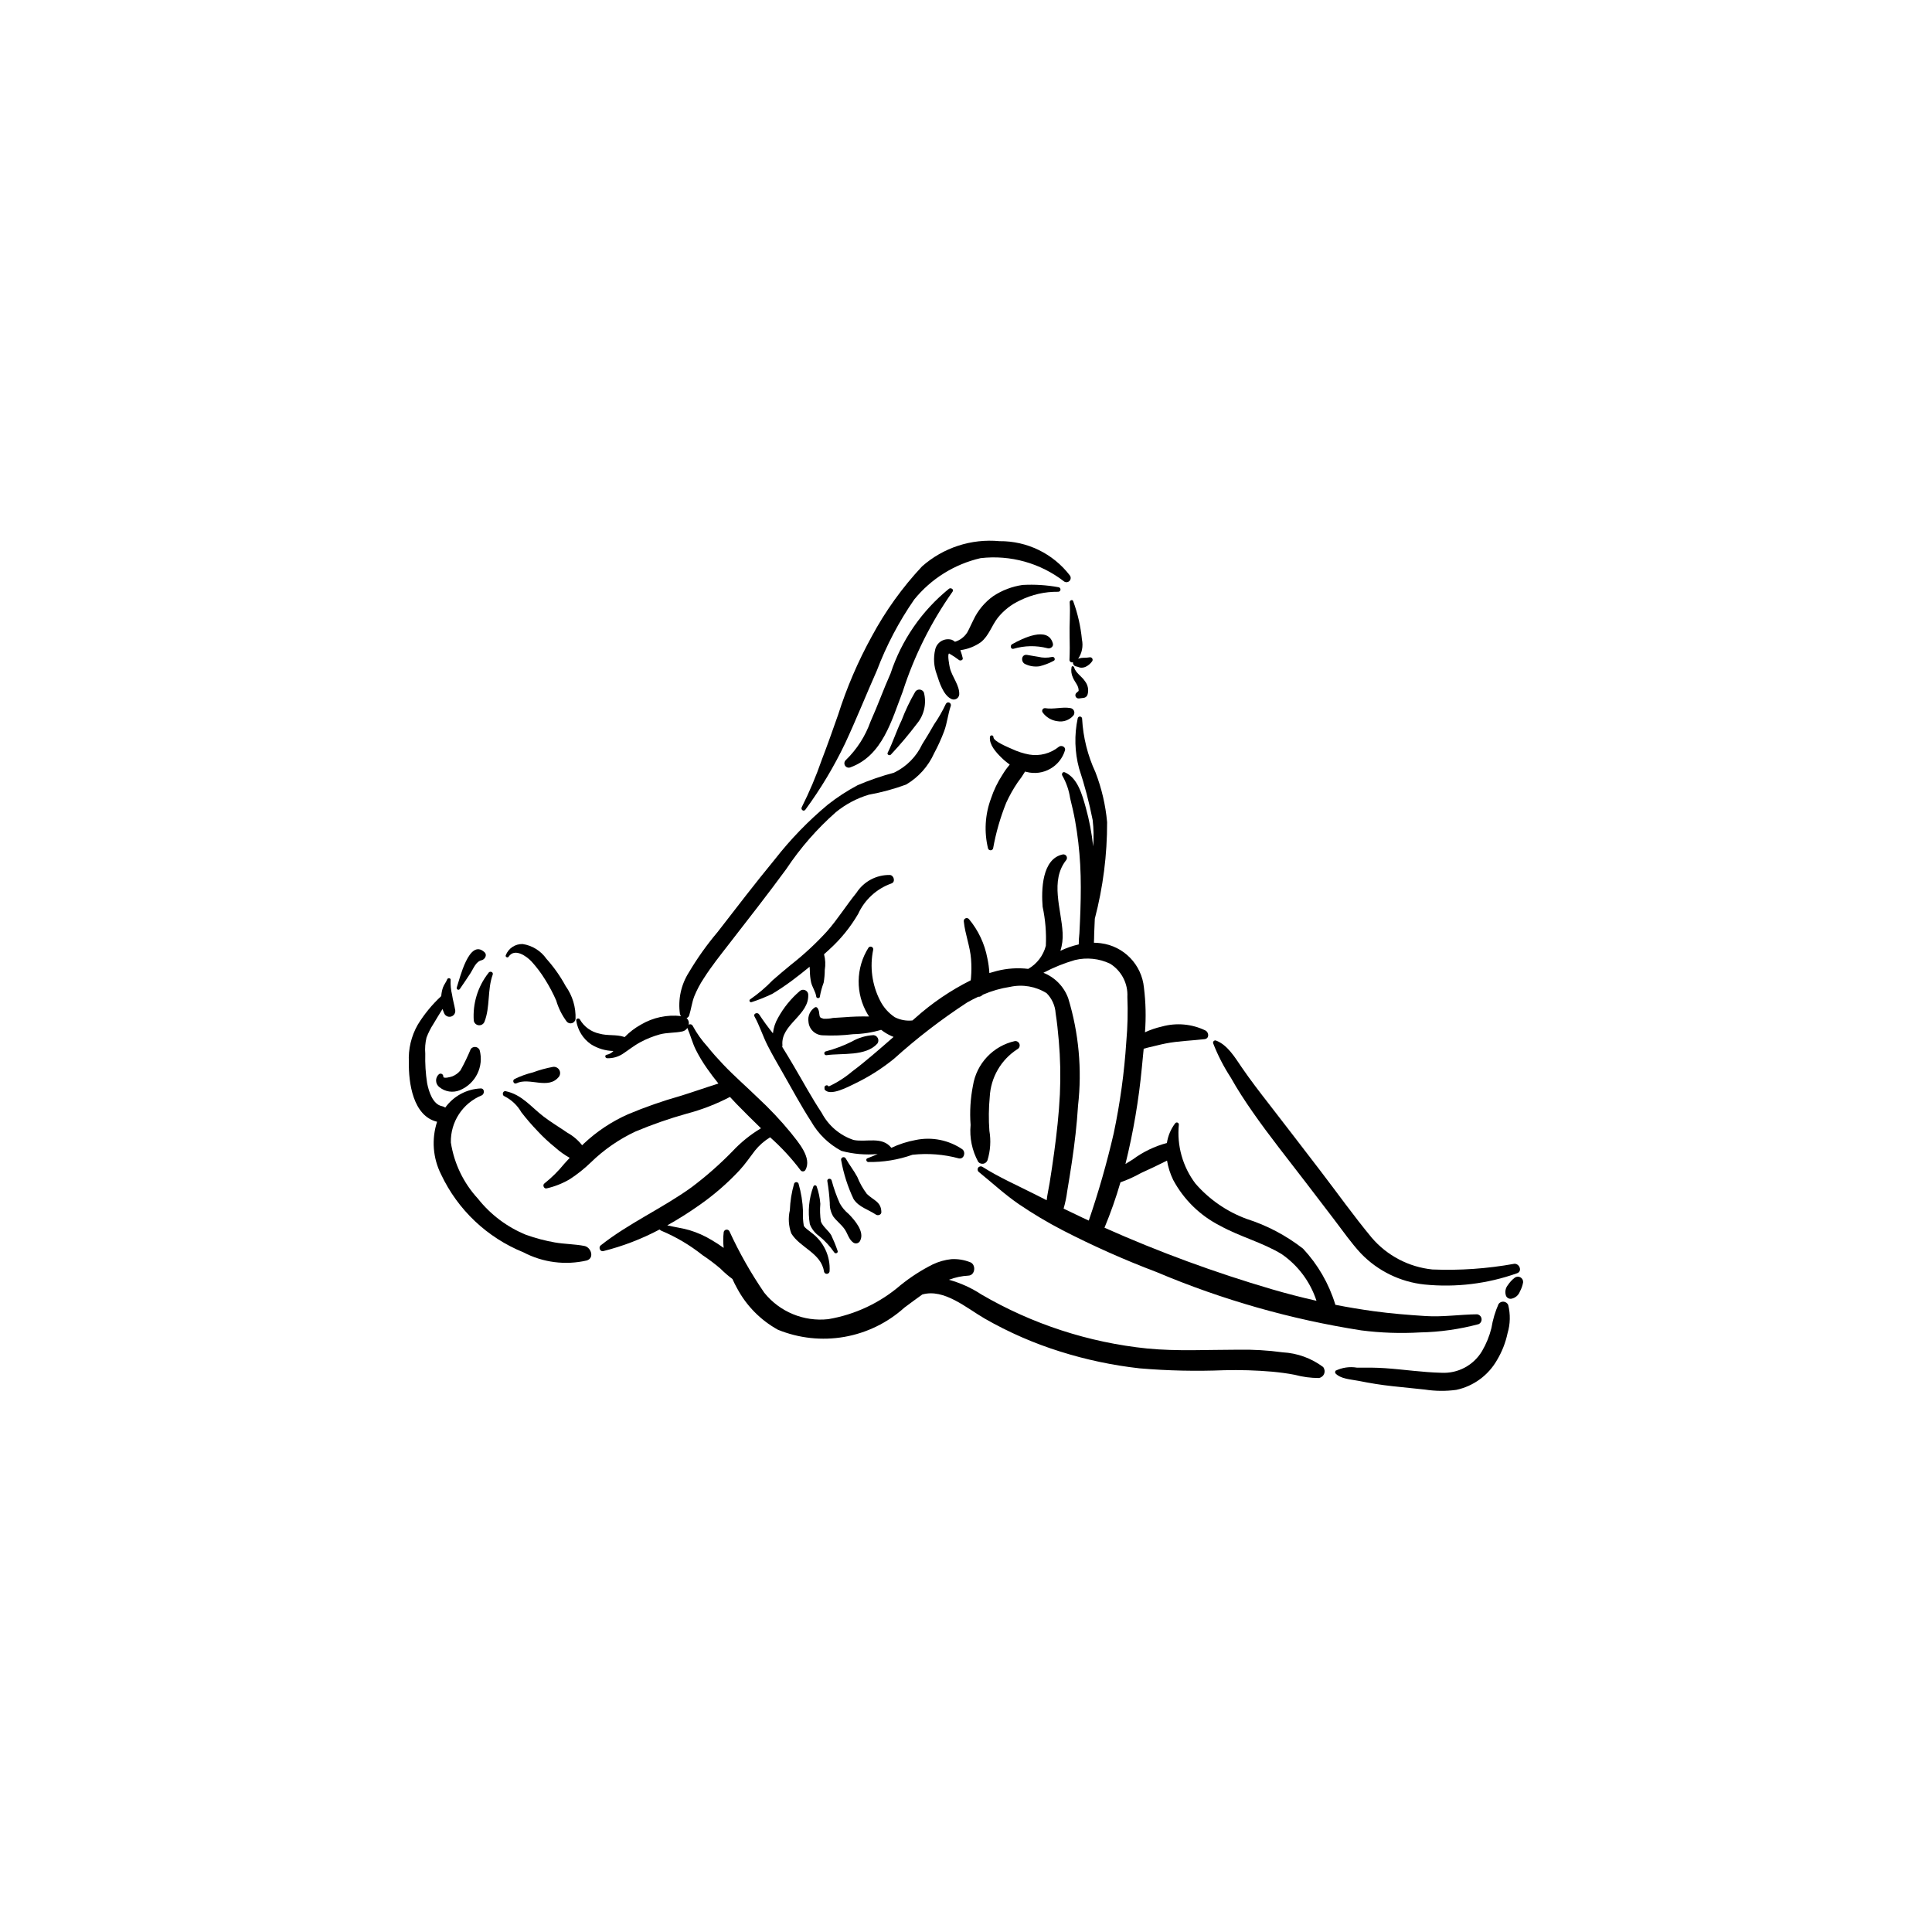 <?xml version="1.0" encoding="UTF-8"?>
<!-- Uploaded to: SVG Repo, www.svgrepo.com, Generator: SVG Repo Mixer Tools -->
<svg fill="#000000" width="800px" height="800px" version="1.1" viewBox="144 144 512 512" xmlns="http://www.w3.org/2000/svg">
 <g>
  <path d="m358.92 470.59c-0.527-0.484-1.676-1.156-1.914-1.801-0.207-1.242-0.273-2.504-0.199-3.762-0.098-2.5-0.496-4.981-1.195-7.387-0.109-0.227-0.34-0.371-0.594-0.363-0.254 0.008-0.477 0.164-0.57 0.398-0.664 2.293-1.043 4.66-1.129 7.043-0.477 2.039-0.344 4.172 0.375 6.141 2.301 3.812 7.93 5.191 8.676 10.121v-0.004c0.066 0.363 0.387 0.617 0.754 0.609 0.367-0.012 0.672-0.285 0.723-0.652 0.254-4.066-1.609-7.977-4.926-10.344z"/>
  <path d="m365.96 475.45c-0.48-1.398-1.039-2.769-1.672-4.106-0.746-1.254-2.277-2.328-2.738-3.617v0.004c-0.242-1.555-0.293-3.133-0.156-4.703-0.113-1.586-0.445-3.152-0.984-4.648-0.078-0.168-0.246-0.27-0.43-0.266s-0.344 0.121-0.414 0.289c-1.195 3.191-1.523 6.644-0.953 10.004 0.484 1.273 1.336 2.367 2.449 3.148 1.527 1.234 2.871 2.68 3.984 4.297 0.305 0.562 1.188 0.191 0.914-0.402z"/>
  <path d="m368.93 465.74c-0.965-0.781-1.766-1.742-2.371-2.824-0.879-1.965-1.602-3.992-2.156-6.07-0.188-0.711-1.293-0.566-1.148 0.184v-0.004c0.324 1.926 0.539 3.867 0.648 5.816-0.039 1.25 0.285 2.484 0.926 3.555 0.887 1.211 2.133 2.102 3 3.344 0.84 1.203 1.086 2.699 2.316 3.566h0.004c0.309 0.207 0.695 0.266 1.051 0.156 0.355-0.109 0.641-0.375 0.777-0.723 1.18-2.359-1.504-5.426-3.047-7z"/>
  <path d="m373.71 460.38c-1.039-1.379-1.891-2.894-2.527-4.5-0.91-1.688-2.106-3.18-3.031-4.836v-0.004c-0.152-0.324-0.539-0.469-0.871-0.324-0.328 0.148-0.48 0.531-0.344 0.863 0.637 3.523 1.734 6.945 3.269 10.18 1.375 2.152 3.91 2.769 5.918 4.125 0.52 0.352 1.453 0.066 1.445-0.656-0.043-2.824-2.148-3.125-3.859-4.848z"/>
  <path d="m379.84 375.88c-3.582-0.074-6.945 1.719-8.879 4.734-2.734 3.359-5.004 7.055-7.887 10.301-2.941 3.203-6.141 6.16-9.566 8.84-1.633 1.324-3.211 2.695-4.801 4.066v0.004c-1.781 1.848-3.738 3.512-5.848 4.973-0.207 0.098-0.301 0.344-0.207 0.551 0.094 0.211 0.336 0.309 0.547 0.219 1.883-0.605 3.719-1.344 5.5-2.207 1.809-1.09 3.582-2.297 5.277-3.559 1.555-1.16 3.082-2.363 4.582-3.606l0.074 1.254-0.004 0.004c0.016 0.957 0.121 1.914 0.316 2.856 0.293 1.277 1.211 2.512 1.367 3.797 0.066 0.543 0.965 0.535 0.973-0.027h-0.004c0.219-1.246 0.555-2.469 0.996-3.652 0.195-1.117 0.297-2.246 0.297-3.375 0.234-1.387 0.168-2.805-0.195-4.16l1.438-1.309v-0.004c3.004-2.719 5.57-5.887 7.609-9.387 1.719-3.758 4.883-6.66 8.773-8.051 1.176-0.352 0.738-2.168-0.359-2.262z"/>
  <path d="m399.02 448.57c-3.617-2.461-8.078-3.344-12.359-2.457-2.231 0.41-4.398 1.109-6.449 2.074-2.457-3.137-6.641-1.41-9.988-2.078-3.652-1.215-6.691-3.801-8.477-7.215-2.703-4.066-5.027-8.41-7.516-12.609-0.961-1.625-1.926-3.246-2.93-4.848l0.051-0.441c-0.531-5.559 7.254-7.973 6.824-13.57l0.004 0.004c-0.082-0.473-0.406-0.867-0.855-1.039s-0.953-0.094-1.328 0.207c-2.356 2.008-4.324 4.426-5.812 7.137-0.73 1.258-1.191 2.656-1.352 4.102-1.297-1.602-2.512-3.266-3.641-4.988-0.441-0.723-1.664-0.227-1.234 0.547 1.352 2.441 2.184 5.156 3.453 7.652 1.273 2.508 2.688 4.934 4.086 7.371 2.445 4.269 4.777 8.641 7.453 12.77l-0.004-0.004c1.887 3.316 4.676 6.027 8.043 7.816 3.125 0.836 6.371 1.117 9.594 0.832-0.887 0.395-1.781 0.777-2.695 1.113-0.523 0.195-0.32 0.922 0.16 1 4.004 0.07 7.988-0.582 11.766-1.922 4.125-0.445 8.297-0.121 12.301 0.965 1.383 0.258 1.891-1.664 0.906-2.418z"/>
  <path d="m543.69 489.82c-0.219-0.48-0.676-0.809-1.203-0.863-0.523-0.051-1.039 0.18-1.348 0.605-0.902 2.039-1.539 4.184-1.895 6.379-0.527 2.137-1.363 4.188-2.473 6.086-2.238 3.785-6.394 6.008-10.785 5.773-4.988-0.117-9.977-0.879-14.957-1.219-2.481-0.168-4.945-0.168-7.43-0.145l0.004 0.004c-1.949-0.328-3.953-0.031-5.723 0.844l-0.059 0.574c1.402 1.625 4.277 1.688 6.258 2.09 2.981 0.605 5.934 1.082 8.957 1.406 2.863 0.309 5.731 0.602 8.594 0.898 2.754 0.426 5.555 0.453 8.316 0.074 4.551-0.977 8.473-3.848 10.777-7.891 1.32-2.203 2.266-4.609 2.797-7.121 0.73-2.438 0.785-5.027 0.168-7.496z"/>
  <path d="m298.88 474.19c-2.586-0.5-5.223-0.48-7.824-0.926h0.004c-2.59-0.457-5.133-1.125-7.609-2.004-5.019-2.039-9.426-5.344-12.789-9.594-3.824-4.141-6.324-9.328-7.18-14.898-0.121-5.469 3.148-10.445 8.219-12.504 0.754-0.402 0.746-1.812-0.289-1.82h-0.004c-3.746 0.16-7.215 2.031-9.41 5.074-0.27-0.188-0.578-0.316-0.902-0.379-2.434-0.484-3.496-3.988-3.902-6.082-0.402-2.586-0.566-5.203-0.492-7.82-0.121-1.434-0.008-2.875 0.328-4.269 0.484-1.277 1.102-2.5 1.844-3.644 0.77-1.324 1.59-2.613 2.387-3.914l0.469 1.176h0.004c0.324 0.68 1.098 1.023 1.82 0.809 0.723-0.211 1.188-0.918 1.09-1.668-0.23-1.383-0.648-2.727-0.84-4.113-0.312-1.27-0.441-2.578-0.379-3.883 0.102-0.531-0.715-0.691-0.902-0.211-0.309 0.797-0.867 1.41-1.152 2.231-0.238 0.719-0.387 1.461-0.434 2.219-2.41 2.231-4.504 4.777-6.219 7.574-1.73 3.023-2.551 6.484-2.363 9.961-0.102 5.43 1.098 14.27 7.477 15.77-1.504 4.617-1.121 9.641 1.07 13.973 4.418 9.375 12.203 16.738 21.809 20.629 5.156 2.707 11.113 3.477 16.789 2.164 2.125-0.664 1.121-3.512-0.617-3.848z"/>
  <path d="m535.43 492.3c-4.594 0.059-9.07 0.762-13.676 0.465-4.59-0.297-9.148-0.66-13.707-1.285-3.406-0.469-6.789-1.031-10.152-1.691l-0.051-0.152c-1.688-5.492-4.602-10.531-8.523-14.73-4.473-3.488-9.527-6.156-14.934-7.879-5.242-1.926-9.914-5.148-13.578-9.363-3.383-4.469-4.953-10.047-4.402-15.621 0.02-0.238-0.125-0.461-0.348-0.543-0.227-0.086-0.477-0.012-0.621 0.18-1.156 1.531-1.914 3.324-2.199 5.223-3.273 0.875-6.348 2.363-9.07 4.383l-1.91 1.176c2.082-8.418 3.535-16.977 4.352-25.609 0.16-1.617 0.328-3.266 0.48-4.934l1.137-0.301c1.582-0.348 3.144-0.789 4.734-1.098 3.359-0.656 6.859-0.738 10.258-1.133 1.316-0.152 1.188-1.801 0.23-2.301-3.594-1.742-7.699-2.109-11.547-1.039-1.539 0.348-3.039 0.855-4.473 1.516 0.305-3.934 0.215-7.891-0.27-11.812-0.582-6.117-5.328-11.02-11.43-11.789-0.605-0.082-1.219-0.125-1.828-0.133 0.066-0.777 0.035-1.598 0.07-2.418l0.164-3.918h-0.004c2.191-8.359 3.289-16.969 3.266-25.609-0.41-4.531-1.449-8.984-3.086-13.227-2.066-4.445-3.266-9.242-3.535-14.137 0.023-0.32-0.215-0.598-0.535-0.629-0.316-0.031-0.605 0.195-0.645 0.512-0.922 4.375-0.793 8.906 0.371 13.223 1.484 4.484 2.688 9.055 3.602 13.691 0.27 2.316 0.316 4.652 0.133 6.977-0.367-3.488-1.027-6.941-1.969-10.324-0.926-3.281-2.121-7.836-5.551-9.305-0.559-0.238-0.941 0.465-0.641 0.895v0.004c1.047 1.836 1.742 3.852 2.055 5.945 0.484 2 0.969 4.004 1.328 6.031 0.68 3.824 1.125 7.684 1.34 11.559 0.223 4.008 0.188 8.027 0.059 12.043-0.066 2.094-0.164 4.18-0.273 6.273h-0.004c-0.109 0.949-0.164 1.902-0.168 2.859-1.68 0.383-3.305 0.953-4.856 1.699 0.48-1.535 0.68-3.144 0.586-4.754-0.316-6.269-3.434-13.848 0.988-19.34 0.207-0.305 0.215-0.707 0.02-1.02-0.195-0.312-0.559-0.484-0.926-0.438-5.625 1.129-5.738 9.566-5.379 13.906h0.004c0.723 3.391 1.008 6.856 0.844 10.316-0.668 2.582-2.344 4.789-4.656 6.117-2.781-0.328-5.598-0.145-8.309 0.543l-1.996 0.562c-0.078-1.328-0.258-2.644-0.539-3.941-0.715-3.812-2.391-7.379-4.871-10.355-0.227-0.262-0.598-0.344-0.914-0.203s-0.504 0.473-0.457 0.816c0.344 3.379 1.672 6.609 1.93 10.027h-0.004c0.125 1.625 0.121 3.262-0.016 4.887l-0.07 0.691c-5.356 2.676-10.328 6.062-14.781 10.066l-0.66 0.574c-1.613 0.172-3.242-0.125-4.688-0.859-1.648-1.102-2.984-2.609-3.879-4.383-2.152-4.18-2.797-8.977-1.824-13.578 0.02-0.309-0.164-0.594-0.457-0.703-0.289-0.109-0.617-0.016-0.805 0.23-1.668 2.637-2.57 5.684-2.609 8.805-0.039 3.117 0.793 6.188 2.394 8.863l0.371 0.578c-2.211-0.051-4.426 0.016-6.629 0.199l-2.93 0.184h-0.004c-0.82 0.184-1.664 0.254-2.504 0.207-1.113-0.297-0.984-0.422-1.16-1.473h0.004c-0.023-0.508-0.191-0.996-0.484-1.41-0.148-0.184-0.402-0.242-0.621-0.148-1.289 0.812-1.973 2.312-1.738 3.816 0.145 1.988 1.77 3.547 3.762 3.609 2.695 0.137 5.394 0.035 8.074-0.297 2.519-0.055 5.019-0.441 7.434-1.156 0.828 0.652 1.73 1.199 2.688 1.633l0.598 0.246c-1.801 1.578-3.602 3.152-5.43 4.695-1.805 1.523-3.629 3.047-5.531 4.449h0.004c-1.895 1.605-3.992 2.945-6.242 3.988-0.09-0.172-0.262-0.285-0.453-0.309-0.191-0.02-0.379 0.059-0.504 0.207l-0.156 0.172 0.023 0.707c1.422 2.016 6.512-0.832 8.07-1.555v-0.004c3.688-1.773 7.152-3.977 10.328-6.559 6.066-5.469 12.551-10.461 19.395-14.926 0.953-0.539 1.926-1.039 2.918-1.504 0.254 0.023 0.508-0.027 0.73-0.156l0.562-0.422v0.004c2.281-0.984 4.68-1.672 7.137-2.047 3.328-0.738 6.816-0.137 9.707 1.672 1.414 1.43 2.262 3.32 2.387 5.324 0.375 2.383 0.621 4.793 0.828 7.195l0.004 0.004c0.418 4.758 0.516 9.539 0.293 14.312-0.25 5.156-0.828 10.289-1.52 15.402-0.367 2.699-0.773 5.394-1.203 8.086-0.238 1.484-0.609 3.016-0.777 4.543l-3.356-1.691c-4.551-2.301-9.332-4.41-13.641-7.144l-0.004-0.004c-0.375-0.254-0.887-0.16-1.148 0.211s-0.18 0.883 0.184 1.156c3.535 2.867 6.852 5.945 10.613 8.531v-0.004c3.723 2.527 7.59 4.836 11.582 6.906 8.094 4.168 16.418 7.871 24.934 11.094 17.371 7.344 35.578 12.527 54.211 15.438 5.16 0.66 10.371 0.844 15.566 0.539 5.246-0.098 10.461-0.836 15.527-2.191 0.559-0.262 0.871-0.859 0.773-1.465-0.094-0.605-0.582-1.074-1.191-1.148zm-104.56-25.605c-1.676-0.785-3.344-1.59-5.004-2.402 0.441-1.527 0.766-3.082 0.965-4.66 0.43-2.551 0.848-5.106 1.227-7.668 0.742-4.977 1.328-9.977 1.637-14.996v0.004c1.082-9.543 0.199-19.203-2.594-28.387-1.117-3.106-3.516-5.578-6.586-6.789 2.66-1.406 5.453-2.539 8.344-3.375 3.129-0.758 6.422-0.418 9.328 0.965 3.012 1.879 4.766 5.246 4.578 8.789 0.164 3.973 0.066 7.953-0.285 11.91-0.527 8.152-1.645 16.254-3.332 24.246-1.805 7.82-4.012 15.543-6.613 23.133zm50.246 18.988c-15.152-4.441-29.992-9.895-44.414-16.324 1.633-3.93 3.047-7.945 4.231-12.031 1.883-0.66 3.703-1.484 5.441-2.461 2.301-1.047 4.637-2.137 6.902-3.293v-0.004c0.293 1.777 0.844 3.5 1.629 5.117 2.797 5.219 7.125 9.453 12.402 12.133 5.25 2.914 11.215 4.418 16.34 7.527 4.352 3 7.598 7.348 9.234 12.375-3.945-0.887-7.867-1.902-11.766-3.039z"/>
  <path d="m375.51 418.32c-2.039 0.105-4.023 0.695-5.793 1.723-2.191 1.086-4.488 1.949-6.856 2.578-0.273 0.051-0.453 0.309-0.41 0.582 0.043 0.273 0.293 0.465 0.57 0.43 4.164-0.59 10.395 0.375 13.508-3.086h-0.004c0.285-0.41 0.332-0.945 0.125-1.398-0.207-0.457-0.641-0.77-1.141-0.828z"/>
  <path d="m412.94 419.9c-2.816 0.629-5.379 2.09-7.359 4.191-1.977 2.102-3.277 4.75-3.734 7.598-0.676 3.434-0.891 6.941-0.629 10.43-0.32 3.391 0.387 6.801 2.027 9.789 0.328 0.387 0.836 0.57 1.336 0.488 0.5-0.086 0.918-0.422 1.105-0.895 0.781-2.535 0.957-5.215 0.512-7.832-0.223-2.996-0.188-6.004 0.098-8.992 0.266-5.129 2.973-9.816 7.285-12.609 0.504-0.242 0.762-0.816 0.602-1.355-0.156-0.539-0.684-0.883-1.242-0.812z"/>
  <path d="m293.92 405.35c-1.414-2.613-3.129-5.051-5.113-7.258-1.473-2.113-3.75-3.527-6.293-3.914-1.969-0.059-3.762 1.125-4.477 2.961-0.203 0.445 0.488 0.805 0.754 0.398 1.586-2.379 4.695-0.184 6.023 1.223h0.004c1.398 1.527 2.644 3.191 3.723 4.961 1.082 1.734 2.039 3.543 2.856 5.418 0.594 2.023 1.543 3.926 2.805 5.613 0.344 0.391 0.883 0.547 1.383 0.395 0.5-0.148 0.863-0.578 0.934-1.094 0.125-3.109-0.793-6.172-2.598-8.703z"/>
  <path d="m494.63 506.26c-3.109-2.324-6.84-3.672-10.715-3.879-3.922-0.535-7.883-0.77-11.844-0.695-8.027 0-16.035 0.457-24.047-0.316-15.5-1.586-30.484-6.469-43.941-14.32-2.648-1.742-5.555-3.059-8.609-3.898 1.652-0.633 3.398-1.004 5.168-1.098 1.875-0.086 2.082-3.074 0.359-3.594-1.551-0.598-3.211-0.863-4.867-0.773-1.711 0.184-3.379 0.652-4.934 1.387-3.027 1.52-5.879 3.359-8.516 5.484-5.445 4.707-12.078 7.832-19.176 9.031-6.481 0.719-12.883-1.926-16.969-7.008-3.531-5.148-6.617-10.59-9.223-16.262-0.152-0.324-0.5-0.504-0.855-0.449-0.352 0.055-0.629 0.34-0.676 0.695-0.156 1.371-0.156 2.762-0.004 4.137-1.035-0.742-2.098-1.445-3.195-2.082-1.848-1.121-3.828-2-5.898-2.621-1.922-0.543-3.914-0.805-5.852-1.27 2.934-1.641 5.773-3.43 8.516-5.371 3.859-2.691 7.426-5.785 10.633-9.227 1.512-1.637 2.738-3.449 4.086-5.211h-0.004c1.129-1.398 2.488-2.59 4.023-3.523 2.981 2.641 5.688 5.574 8.082 8.754 0.156 0.188 0.387 0.293 0.629 0.281 0.242-0.008 0.469-0.129 0.609-0.324 1.91-3.238-1.949-7.504-3.871-9.961-2.691-3.269-5.598-6.356-8.707-9.234-3.023-2.949-6.231-5.715-9.141-8.781-1.461-1.535-2.891-3.125-4.211-4.781v0.004c-1.512-1.66-2.816-3.496-3.887-5.469-0.09-0.199-0.262-0.352-0.473-0.414s-0.438-0.027-0.621 0.094c0.164-0.645-0.055-1.328-0.559-1.762 0.355-0.117 0.629-0.41 0.719-0.773 0.512-1.641 0.703-3.336 1.312-4.949 0.684-1.695 1.539-3.316 2.555-4.84 2.004-3.16 4.352-6.086 6.641-9.039 5.121-6.606 10.289-13.188 15.23-19.934h-0.004c3.695-5.555 8.105-10.605 13.109-15.023 2.578-2.109 5.551-3.688 8.746-4.644 3.363-0.605 6.668-1.504 9.875-2.684 3.281-1.926 5.879-4.828 7.434-8.305 1.008-1.875 1.891-3.812 2.641-5.805 0.816-2.191 1.008-4.527 1.766-6.727h0.004c0.121-0.363-0.066-0.758-0.426-0.891-0.359-0.137-0.762 0.043-0.906 0.398-0.883 1.875-1.918 3.676-3.094 5.383-1.008 1.773-2.047 3.527-3.141 5.246-1.547 3.305-4.188 5.973-7.477 7.547-3.289 0.875-6.512 1.984-9.645 3.32-2.766 1.473-5.398 3.184-7.863 5.121-5.191 4.32-9.906 9.188-14.062 14.512-5.215 6.328-10.199 12.848-15.223 19.328v-0.004c-2.805 3.324-5.332 6.875-7.551 10.613-2.109 3.301-2.953 7.254-2.379 11.129l0.262 0.484c-3.68-0.418-7.394 0.371-10.582 2.25-1.609 0.887-3.074 2.008-4.352 3.324l-0.121-0.051c-2.109-0.707-4.41-0.238-6.578-0.875-2.164-0.457-4.031-1.809-5.141-3.719-0.234-0.512-1.109-0.297-0.977 0.289 0.383 2.531 1.793 4.797 3.898 6.258 1.789 1.125 3.852 1.738 5.961 1.781-0.473 0.516-1.098 0.863-1.781 0.996-0.609 0.074-0.441 0.953 0.145 0.922 1.434 0.043 2.848-0.348 4.051-1.125 1.598-1.047 3.043-2.242 4.746-3.141 1.625-0.871 3.344-1.559 5.125-2.051 1.992-0.531 4.039-0.355 6.012-0.793 0.535-0.125 0.996-0.457 1.289-0.922l0.031 0.098c0.797 1.855 1.293 3.828 2.184 5.648v-0.004c0.879 1.75 1.883 3.426 3.016 5.023 0.945 1.359 1.953 2.68 3 3.973-3.387 1.059-6.742 2.254-10.125 3.305l-0.004-0.004c-4.707 1.332-9.328 2.953-13.84 4.848-4.324 1.918-8.289 4.555-11.73 7.801l-0.422 0.406c-1.062-1.352-2.387-2.477-3.891-3.309-2.102-1.453-4.312-2.758-6.34-4.312-3.344-2.57-5.731-5.809-10.035-6.711-0.777-0.164-1.059 1.102-0.312 1.348h-0.004c1.887 0.945 3.449 2.43 4.492 4.262 1.348 1.738 2.785 3.402 4.309 4.988 1.445 1.551 3.004 2.996 4.656 4.328 1.172 1.055 2.457 1.973 3.836 2.742l-1.438 1.566c-1.559 1.926-3.32 3.676-5.262 5.215-0.582 0.41-0.125 1.508 0.586 1.309v0.004c2.172-0.492 4.25-1.32 6.164-2.453 1.98-1.293 3.836-2.769 5.535-4.414 3.469-3.383 7.484-6.16 11.871-8.215 4.406-1.848 8.926-3.422 13.527-4.711 3.984-1.047 7.836-2.535 11.488-4.441l1.758 1.879c2.109 2.184 4.293 4.301 6.461 6.43v-0.004c-2.801 1.676-5.352 3.734-7.578 6.121-3.352 3.434-6.957 6.606-10.793 9.492-7.727 5.586-16.641 9.508-24.113 15.426-0.641 0.508-0.168 1.719 0.68 1.516h0.004c5.184-1.301 10.191-3.223 14.91-5.727l0.449 0.312c3.93 1.645 7.613 3.824 10.945 6.477 1.641 1.086 3.215 2.269 4.715 3.543 1 1.008 2.074 1.938 3.211 2.785 0.383 0.848 0.793 1.668 1.227 2.449h0.004c2.465 4.629 6.219 8.445 10.805 10.988 5.574 2.277 11.676 2.938 17.605 1.906 5.93-1.035 11.449-3.719 15.922-7.75 1.543-1.133 3.117-2.344 4.75-3.484 5.781-1.664 11.785 3.641 16.566 6.394 6.336 3.629 13.043 6.559 20.012 8.734 6.844 2.156 13.883 3.644 21.016 4.441 7.457 0.633 14.949 0.797 22.43 0.496 4.227-0.105 8.457 0.02 12.672 0.383 2.016 0.195 4.023 0.441 6.008 0.832 2.086 0.559 4.234 0.848 6.391 0.852 0.641-0.105 1.176-0.539 1.406-1.145s0.121-1.285-0.285-1.789z"/>
  <path d="m290.57 426.73c-1.824 0.336-3.613 0.828-5.352 1.469-1.676 0.406-3.305 0.996-4.852 1.758-0.707 0.359-0.219 1.477 0.5 1.129 3.481-1.695 8.496 1.84 11.293-1.793 0.359-0.543 0.371-1.242 0.027-1.793-0.344-0.551-0.977-0.852-1.617-0.77z"/>
  <path d="m271.1 422.25c-0.203-0.445-0.625-0.746-1.109-0.793-0.484-0.051-0.957 0.164-1.242 0.559-0.797 1.93-1.703 3.812-2.719 5.637-0.562 0.699-1.297 1.246-2.129 1.582-0.414 0.172-2.465 0.723-2.426 0.062 0.02-0.281-0.129-0.551-0.375-0.684-0.25-0.137-0.555-0.109-0.781 0.062-0.508 0.445-0.785 1.094-0.754 1.766 0.031 0.676 0.367 1.297 0.914 1.691 1.508 1.215 3.555 1.52 5.352 0.797 4.203-1.719 6.465-6.301 5.269-10.68z"/>
  <path d="m272.42 396.37c-4.098-3.867-6.617 7.133-7.371 9.328-0.07 0.211 0.023 0.441 0.219 0.547 0.199 0.105 0.445 0.051 0.578-0.129 0.957-1.426 1.953-2.824 2.875-4.273 0.762-1.199 1.402-3.039 2.898-3.367 0.848-0.184 1.578-1.375 0.801-2.106z"/>
  <path d="m273.41 401.89c-2.801 3.582-4.172 8.074-3.856 12.609 0.121 0.648 0.656 1.137 1.312 1.203 0.656 0.062 1.277-0.309 1.523-0.922 1.547-3.941 0.73-8.477 2.176-12.465 0.277-0.766-0.801-1.109-1.156-0.426z"/>
  <path d="m545.28 478.92c-7.148 1.297-14.414 1.801-21.672 1.504-6.254-0.637-12.023-3.66-16.102-8.441-4.711-5.684-9.023-11.738-13.512-17.602-4.539-5.934-9.098-11.852-13.668-17.762-2.477-3.184-4.938-6.375-7.219-9.703-1.77-2.582-3.777-6.012-6.856-7.16v-0.004c-0.219-0.074-0.461-0.012-0.617 0.156-0.16 0.168-0.203 0.414-0.117 0.625 1.234 3.16 2.793 6.184 4.644 9.023 1.758 3.148 3.727 6.152 5.789 9.113 4.488 6.449 9.445 12.602 14.215 18.844l7.434 9.723c2.297 3.004 4.481 6.168 7.059 8.941l-0.004-0.004c4.469 4.644 10.438 7.562 16.848 8.234 8.293 0.832 16.668-0.184 24.52-2.977 1.5-0.496 0.664-2.637-0.742-2.512z"/>
  <path d="m545.4 482.62c-0.707 0.547-1.32 1.211-1.812 1.957-0.648 0.801-0.828 1.879-0.473 2.844 0.242 0.535 0.812 0.844 1.391 0.758 1.047-0.191 1.914-0.914 2.281-1.91 0.418-0.766 0.707-1.594 0.855-2.449 0.039-0.551-0.25-1.066-0.734-1.328-0.484-0.258-1.074-0.207-1.508 0.129z"/>
  <path d="m424.61 341.9c-2.195 1.785-5.055 2.539-7.848 2.066-1.582-0.293-3.121-0.793-4.578-1.48-0.848-0.383-4.887-1.996-4.91-3.109 0.02-0.25-0.168-0.473-0.418-0.496-0.25-0.023-0.477 0.152-0.508 0.402-0.25 2.066 1.633 4.109 3 5.453 0.691 0.691 1.445 1.324 2.242 1.895-0.719 0.836-1.363 1.734-1.93 2.684-1.281 1.957-2.305 4.078-3.039 6.301-1.586 4.258-1.852 8.895-0.762 13.305 0.121 0.258 0.387 0.422 0.672 0.414 0.285-0.008 0.539-0.188 0.645-0.453 0.738-4.152 1.906-8.215 3.477-12.129 0.859-1.887 1.875-3.695 3.039-5.414 0.715-0.914 1.371-1.871 1.965-2.867l0.355 0.09c4.414 1.168 8.953-1.395 10.238-5.777 0.172-0.898-1-1.391-1.641-0.883z"/>
  <path d="m427.51 296.48c-4.441-5.781-11.34-9.141-18.629-9.066-7.481-0.711-14.922 1.715-20.543 6.699-5.219 5.578-9.691 11.805-13.309 18.531-3.644 6.617-6.633 13.578-8.922 20.777-1.41 4.019-2.832 8.039-4.359 12.016v0.004c-1.48 4.262-3.242 8.426-5.269 12.461-0.348 0.641 0.5 1.301 0.949 0.672l0.004 0.004c4.062-5.531 7.598-11.434 10.555-17.625 2.957-6.348 5.547-12.848 8.387-19.246 2.527-6.656 5.852-12.98 9.906-18.832 4.477-5.508 10.664-9.367 17.582-10.961 7.906-0.914 15.852 1.305 22.141 6.184 0.453 0.305 1.066 0.234 1.441-0.168 0.375-0.402 0.402-1.016 0.066-1.449z"/>
  <path d="m424.52 299.62c-3.137-0.578-6.328-0.777-9.512-0.602-2.777 0.398-5.434 1.406-7.777 2.953-2.266 1.617-4.074 3.785-5.258 6.301-0.574 1.094-1.035 2.262-1.645 3.336-0.754 1.188-1.906 2.062-3.254 2.469-0.246-0.219-0.523-0.395-0.828-0.523-0.926-0.281-1.93-0.16-2.769 0.328-0.836 0.492-1.43 1.309-1.641 2.254-0.523 2.203-0.371 4.512 0.438 6.621 0.633 2.016 1.691 5.328 3.644 6.375l0.004 0.004c0.422 0.285 0.965 0.328 1.43 0.117 0.465-0.211 0.789-0.648 0.852-1.156 0.152-2.434-1.914-4.723-2.481-7.106-0.109-0.453-0.734-3.66-0.199-3.816h-0.004c0.93 0.535 1.824 1.125 2.676 1.777 0.398 0.211 1.066-0.023 0.93-0.578-0.164-0.703-0.375-1.398-0.625-2.074 1.965-0.254 3.836-0.984 5.453-2.129 2.098-1.688 2.836-4.332 4.438-6.414 1.582-1.992 3.609-3.578 5.918-4.641 3.137-1.551 6.594-2.336 10.09-2.293 0.324 0.02 0.605-0.219 0.641-0.543 0.031-0.32-0.199-0.613-0.52-0.66z"/>
  <path d="m395.52 300c-7.227 5.844-12.613 13.648-15.512 22.48-1.883 4.211-3.43 8.566-5.32 12.77-1.367 3.844-3.598 7.32-6.523 10.164-0.426 0.371-0.52 0.992-0.227 1.473 0.297 0.484 0.898 0.68 1.422 0.469 8.535-3.094 10.945-12.508 13.898-20.145h-0.004c3.031-9.406 7.465-18.301 13.16-26.379 0.473-0.59-0.352-1.168-0.895-0.832z"/>
  <path d="m388.84 327.51c-0.195-0.426-0.602-0.715-1.07-0.762-0.465-0.047-0.922 0.156-1.199 0.535-1.422 2.434-2.641 4.981-3.641 7.617-1.371 2.805-2.293 5.793-3.684 8.578-0.262 0.527 0.547 0.895 0.879 0.465 2.43-2.598 4.723-5.316 6.871-8.152 1.914-2.301 2.602-5.383 1.844-8.281z"/>
  <path d="m422.72 318.11c-1.168 0.258-2.383 0.242-3.547-0.047-1.008-0.141-1.996-0.355-3-0.508-1.512-0.227-1.715 1.801-0.555 2.398h0.004c1.191 0.594 2.539 0.809 3.856 0.617 1.289-0.316 2.535-0.793 3.707-1.418 0.688-0.258 0.219-1.301-0.465-1.043z"/>
  <path d="m423.03 314.57c-1.23-4.812-8.141-1.344-10.812 0.152-0.59 0.328-0.402 1.383 0.359 1.219 2.922-0.867 6.027-0.922 8.98-0.164 0.719 0.254 1.688-0.375 1.473-1.207z"/>
  <path d="m432.8 318.19c-0.566 0.098-1.141 0.141-1.711 0.129-0.379 0-0.754 0.059-1.113 0.172l-0.262 0.098c1.02-1.488 1.387-3.332 1.012-5.098-0.336-3.473-1.113-6.887-2.316-10.164-0.172-0.566-0.965-0.234-0.93 0.273 0.191 2.977-0.105 5.973-0.023 8.953 0.059 2.066 0.055 4.231-0.035 6.258v0.004c-0.02 0.234 0.086 0.461 0.277 0.598 0.188 0.137 0.438 0.164 0.652 0.074-0.062 0.551 0.324 1.055 0.875 1.129 0.391 0.059 0.742 0.277 1.141 0.32h-0.004c0.457 0.039 0.914-0.039 1.332-0.223 0.703-0.332 1.305-0.844 1.75-1.48 0.145-0.219 0.152-0.504 0.012-0.73-0.137-0.223-0.395-0.344-0.656-0.312z"/>
  <path d="m431.53 324.53c-0.852-1.312-2.469-2.164-2.894-3.695-0.078-0.281-0.562-0.438-0.656-0.066-0.188 0.949-0.062 1.93 0.355 2.801 0.539 1.309 1.566 2.121 1.516 3.531l-0.578 0.504 0.004-0.004c-0.285 0.25-0.375 0.652-0.219 0.996 0.152 0.344 0.512 0.547 0.887 0.5l1.277-0.16c0.441-0.066 0.816-0.371 0.969-0.793 0.391-1.238 0.145-2.59-0.66-3.613z"/>
  <path d="m427.63 331.64c-2.184-0.367-4.457 0.406-6.664 0.027-0.289-0.023-0.562 0.125-0.699 0.379s-0.109 0.566 0.07 0.793c0.918 1.258 2.309 2.082 3.852 2.281 1.617 0.309 3.273-0.289 4.316-1.562 0.242-0.355 0.281-0.812 0.102-1.207-0.18-0.391-0.551-0.66-0.977-0.711z"/>
 </g>
</svg>